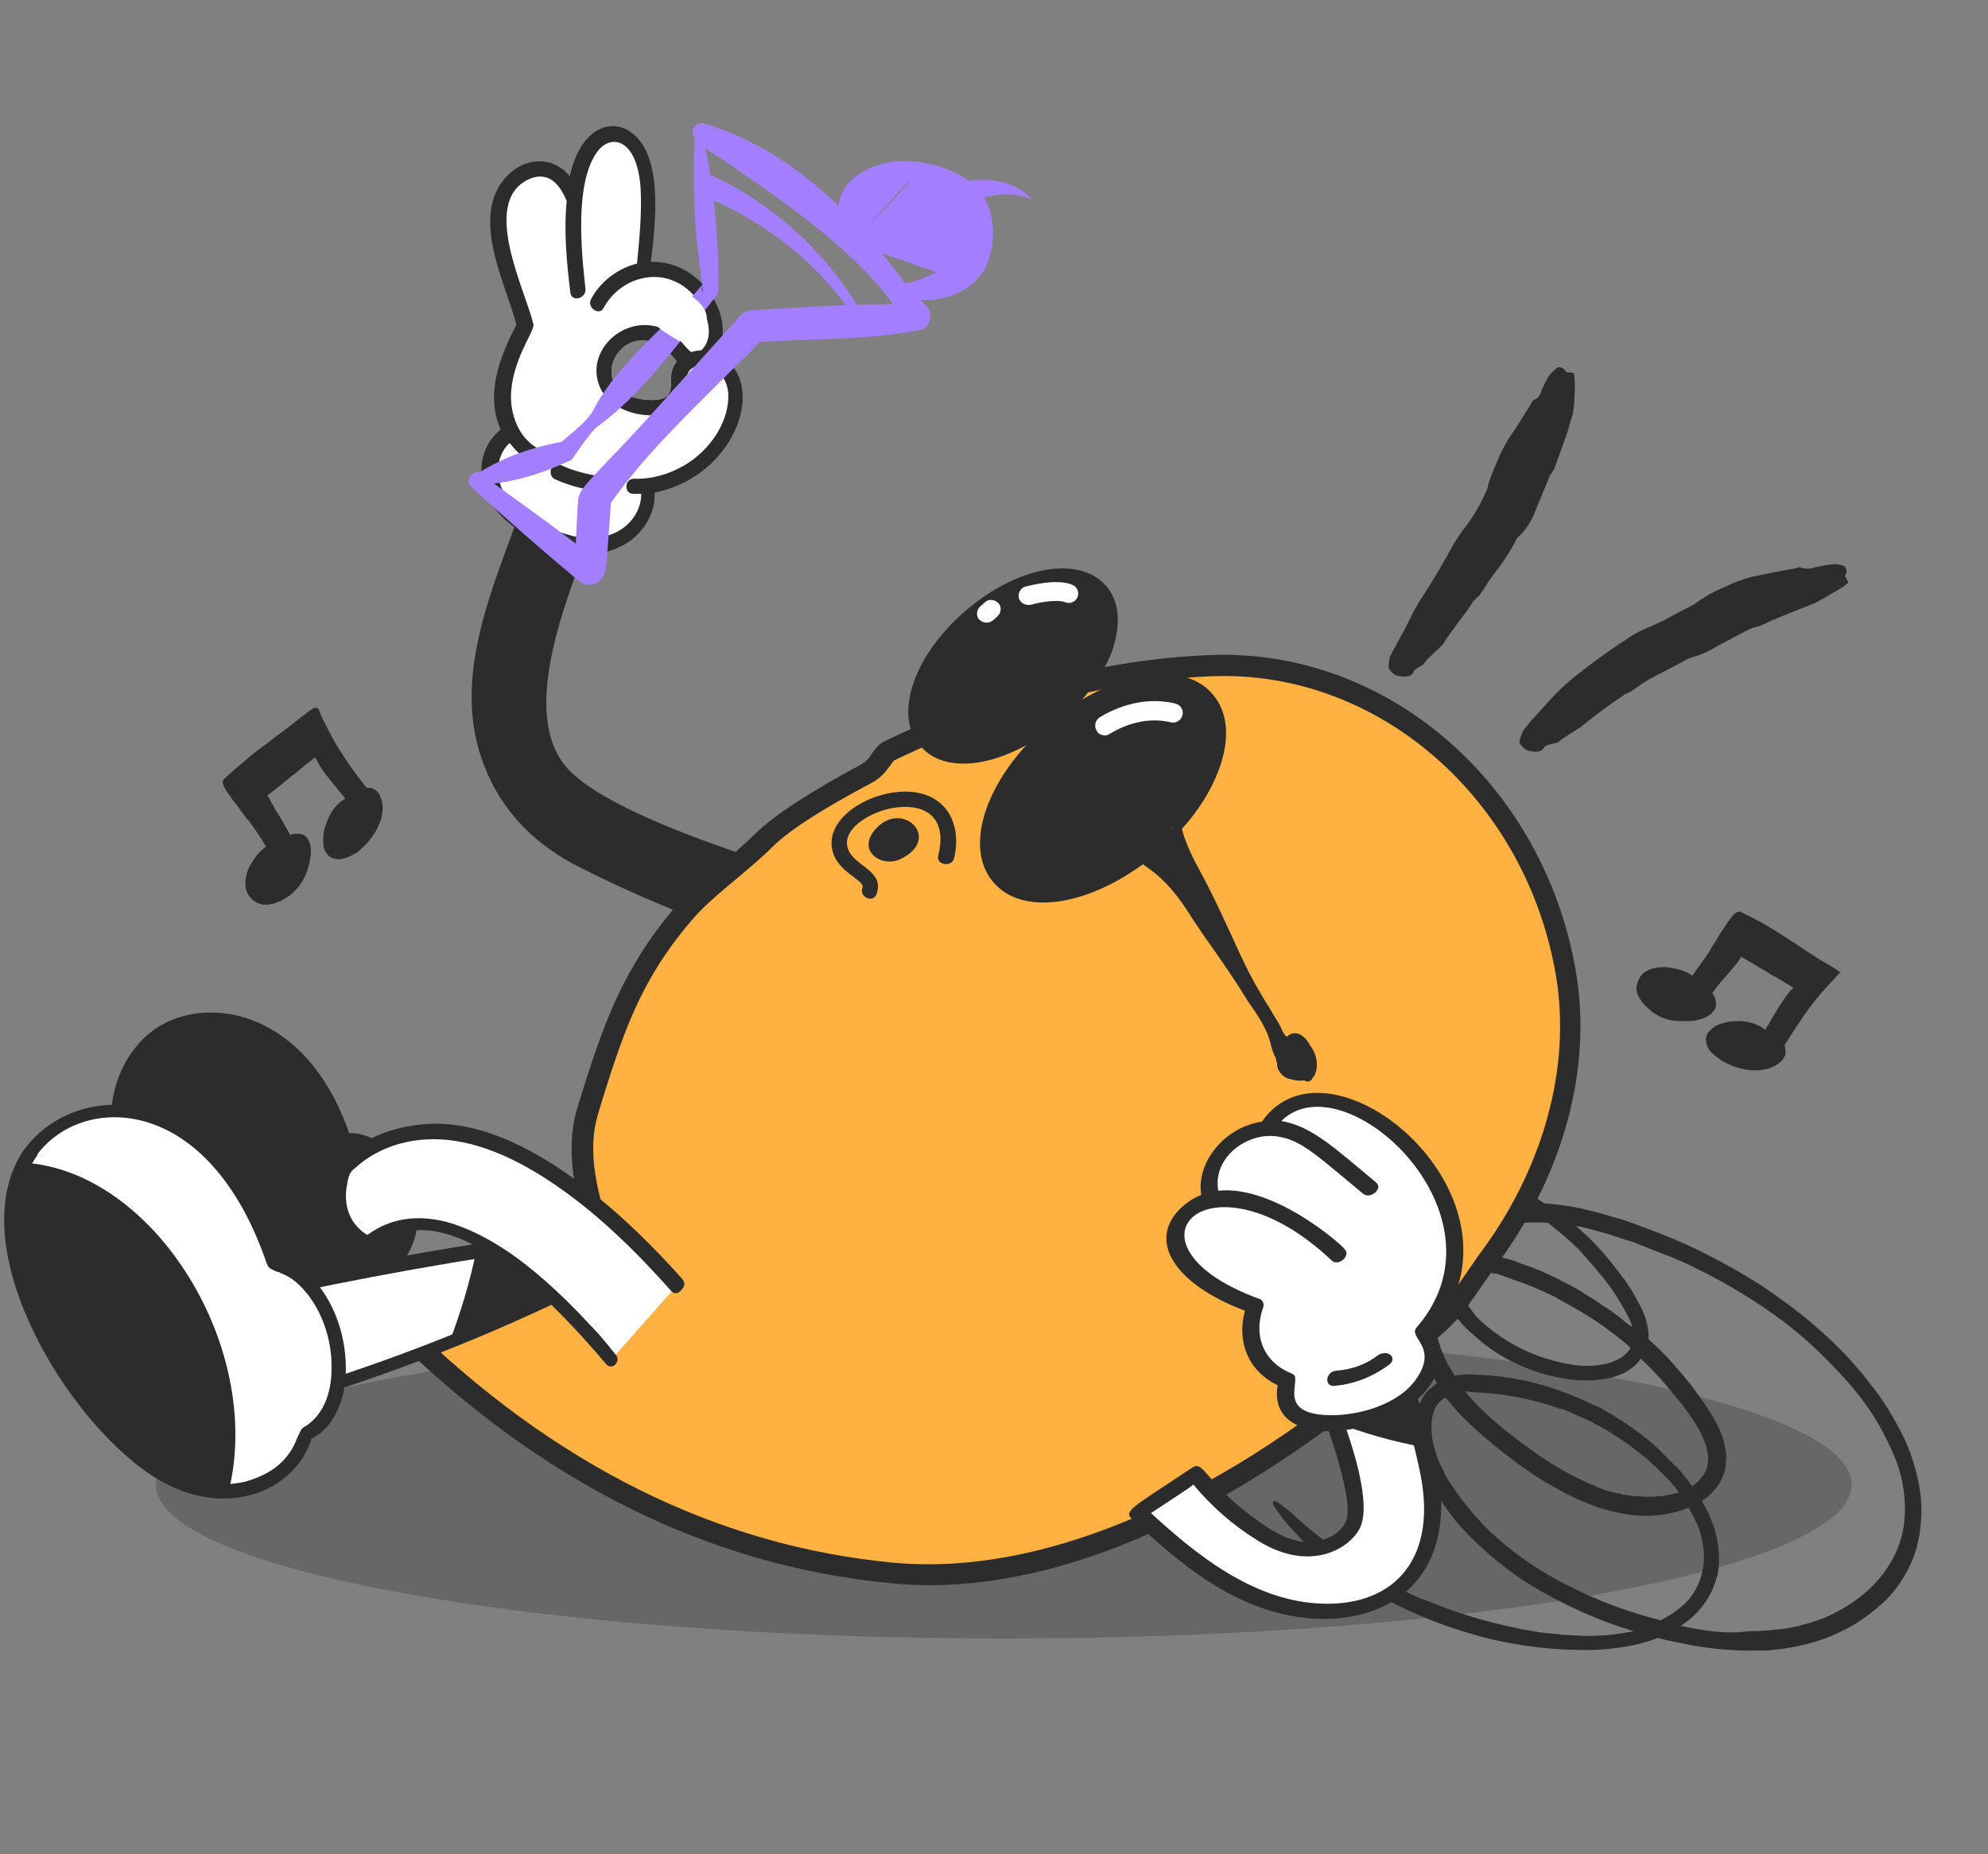 <svg xmlns="http://www.w3.org/2000/svg" xmlns:xlink="http://www.w3.org/1999/xlink" id="Layer_1" x="0px" y="0px" viewBox="0 0 328 306" style="enable-background:new 0 0 328 306;" xml:space="preserve"><rect x="0" y="0" width="328" height="306" fill="#808080" stroke="none"/><style type="text/css">	.st0{opacity:0.3;}	.st1{fill:#2C2C2C;}	.st2{fill:#FFFFFF;}	.st3{fill:#FFB142;}	.st4{fill:#A37EFF;}</style><g class="st0">	<g>		<path class="st1" d="M165.6,270.4c77.3,0,139.9-11.4,139.9-25.4c0-14-62.6-25.4-139.9-25.4c-77.3,0-139.9,11.4-139.9,25.4   C25.7,259,88.3,270.4,165.6,270.4z"></path>	</g></g><path class="st1" d="M136.5,145.4c-10-3-35.2-10.6-42.6-18.3c-7.8-8.1-1.7-25,2.4-35.8c0-0.1,0.1-0.2,0.1-0.2 c0.1-0.3,0.2-0.6,0.3-0.9c0.3-0.7-0.1-1.2-0.5-1.4c-0.3-0.1-0.6-0.2-0.9-0.1c0,0-0.1,0-0.1,0c-0.1,0-0.2-0.1-0.3-0.1 c-4.5-1.9-6.8-3.1-8.1-3.4c-0.9-0.2-1.3,0-1.5,0.8c-0.1,0.2-0.2,0.5-0.3,0.7c0,0.1-0.1,0.1-0.1,0.2c-4.6,12.6-10.2,26.2-5,39.5 c2.7,7,7.7,12.3,14.2,15.9c3.4,1.9,22.2,11.2,38.7,15.1c0.3,0.1,0.5,0.1,0.7,0l0.3-0.9l0.2-0.5l0.6-1.7l2.7-8.1 C137.1,145.8,136.8,145.5,136.5,145.4z"></path><g>	<path class="st2" d="M122.1,64.2c-0.4-2.5-2.1-4.8-4.4-5.7c0.4-0.6,0.8-1.2,0.9-1.9c1.3-5.3-2.6-10.9-7.6-12.6  c-1.3-0.4-2.6-0.6-4-0.5c0.5-4.3,0.9-8.6,0.6-12.9c-0.2-3-1-6.5-3.6-8.4c-1.9-1.4-4.4-1.3-6.2,0.2c-2.2,1.7-3.1,4.7-3.7,7.4  c-1-1.5-2.3-2.6-4.2-2.9c-2.3-0.3-4.6,0.7-6.1,2.3c-4.1,4.4-2.6,10.9-1,15.9c0.9,2.8,2,5.5,2.7,8.4c-2.1,4-4,8.3-3.6,12.9  c0.1,1.6,0.5,3.1,1.1,4.5c-4.5,3.3-3.8,9.8-0.3,13.7c0.6,0.7,1.3,1.3,2.1,1.9c0.6,0.5,1.3,0.9,1.9,1.3l0,0c0.1,0,0.1,0.1,0.2,0.1  c1.3,0.7,2.7,1.3,4.2,1.8c0.5,0.2,0.9,0.3,1.4,0.4c0.4,0.1,0.7,0.2,1.1,0.3l0,0c0.9,0.2,1.8,0.4,2.6,0.5c2,0.2,3.9,0,5.9-0.9  c3.5-1.6,6.2-5.2,5.8-9.1c0,0,0,0,0-0.1c3.6-0.7,7.1-2.4,9.7-5.1C120.5,72.9,122.8,68.5,122.1,64.2z M110.8,61.5  c-0.4,1.9,1,4.8-3.9,4.5c-12.1-0.8-3.5-16.3,4.5-6.7C112,60,111.2,59.5,110.8,61.5z"></path></g><g>	<path class="st1" d="M118.2,58.4c3.5-5.2-2-15.4-10.8-15.2c0.8-6.7,2-17.5-3.2-21.3c-3.3-2.5-8.4-0.9-10.2,7.2  c-2.8-3.5-7.5-3.1-10.4,0c-6.3,6.7,0.1,18.2,1.6,24.5c-2.9,5.6-5.1,11.5-2.6,17.3c-4.1,3.2-5,10.6,2,15.9c0.6,0.4,1.2,0.9,1.9,1.3  c0.1,0,0.1,0.1,0.2,0.1c1.6,0.9,3.4,1.7,5.5,2.3c0.4,0.1,0.8,0.2,1.2,0.3c0.1,0,0.2,0,0.2,0.1c0.8,0.2,1.6,0.3,2.3,0.4  c8,0.7,12.4-5.3,12.1-10C121.8,78.5,127,62.4,118.2,58.4z M104.6,79c-1.6,0-1.7,2.5-0.1,2.5c0.4,0,0.8,0,1.3,0c0,4-3.8,7.9-9.7,7.2  c-0.3,0-0.6-0.1-0.9-0.1c-0.2,0-0.3-0.1-0.5-0.1c-0.1,0-0.3-0.1-0.4-0.1c-3.3-0.9-5.8-2-7.6-3.3c-6-4.2-5.1-9.8-2.6-12  c1.2,1.6,2.7,2.9,4.7,3.7c1.5,0.6,2.3-1.8,0.8-2.4c-3.6-1.4-5.3-5.3-5.3-9c0.1-6,4-10.8,3.7-11.9c-1.3-5.6-8.8-20.1-0.8-23.9  c2.4-1.1,4.7-0.4,6.3,3.6c-0.5,5,0,10.1,0.6,15.1c0.2,1.6,2.6,1,2.5-0.6c-0.7-6.3-1.8-17.4,1.9-22.6c2.3-3.2,6.7-2.2,7.2,6.1  c0.2,4.1-0.2,8.2-0.6,12.3c-3.2,0.8-6.1,3-7.6,5.9c-0.7,1.4,1.4,2.8,2.1,1.4c1.3-2.4,3.6-4.2,6.1-4.8c3.7-1,7.4,0.6,9.5,3.7  c1.4,2,2.7,5.6,0.8,7.8c-0.5,0.6-0.4,0.1-1.9,0.6c-0.9-0.4-2-2.7-4.6-3.8c-6.2-2.7-13,3.4-10.6,9.4c2.1,5.3,11,6.2,13.5,2.9  c1.5-2,0.3-4.4,1.5-5.6c1.4-1.4,4.2-0.3,5.2,1c1,1.3,1.2,3,1,4.5c-0.5,4.3-3.6,8.2-7.2,10.3C110.3,78.3,107.5,79.1,104.6,79z   M110.8,61.5c-0.4,1.9,1,4.8-3.9,4.5c-12.1-0.8-3.5-16.3,4.5-6.7C112,60,111.2,59.5,110.8,61.5z"></path></g><g>	<path class="st1" d="M99.2,78.6c-2.4-0.3-4.6-0.9-6.8-1.9c-1.5-0.7-2.2,1.8-0.8,2.4c2.4,1.1,4.9,1.7,7.5,2  C100.7,81.4,100.8,78.8,99.2,78.6L99.2,78.6z"></path></g><path class="st1" d="M316.7,245.5c-0.3-1.8-0.8-3.6-1.4-5.4c-0.6-1.7-1.4-3.4-2.3-5c-0.9-1.6-1.8-3.2-2.9-4.7l-0.3-0.4 c-0.4-0.6-0.9-1.2-1.3-1.7l-1-1.3c-0.2-0.3-0.5-0.6-0.7-0.8c-2.3-2.8-4.9-5.3-7.7-7.7c-2.7-2.3-5.7-4.5-8.7-6.5 c-3-1.9-6.2-3.7-9.4-5.3c-3.2-1.6-6.6-3-9.9-4.2c-0.5-0.2-1.1-0.4-1.6-0.6c-0.3-0.1-0.6-0.2-0.9-0.3c-0.7-0.3-1.5-0.5-2.6-0.8 c-1.8-0.6-3.6-1-5.3-1.4c-1.8-0.4-3.6-0.6-5.5-0.8c-0.1,0-0.2,0-0.4,0c-0.1-0.1-0.2-0.1-0.3-0.2c-0.4-0.3-0.9-0.6-1.3-0.9 c-0.2-0.2-0.5-0.3-0.7-0.5c-0.2-0.1-0.5-0.3-0.7-0.4c-0.5-0.3-0.9-0.6-1.4-0.8c-1.4-0.9-2.9-1.6-4.3-2.3c-2.6-1.3-5.5-2.6-8.7-3.9 l-0.6-0.2c-0.5-0.2-1.1-0.4-1.6-0.6l-0.4-0.1c-0.6-0.2-1.2-0.5-1.8-0.7c-1.4-0.5-2.8-0.9-4.4-1.4c-3.6-1.1-6.4-1.8-6.8-1.7l-0.2,0.1 l0,0.2c0,0.3,0,0.4,5,2.2c7.1,2.6,15.3,6,23.2,10.7c0.3,0.2,0.7,0.4,1,0.6c-0.4,0-0.8,0.1-1.2,0.1c-1.9,0.3-3.7,0.8-5.5,1.5 c-1.8,0.7-3.4,1.7-4.9,2.9c-3.1,2.5-5.1,6-5.7,9.9c-0.3,1.9-0.3,3.8,0,5.7c0.3,1.9,0.8,3.7,1.5,5.5c0.1,0.3,0.2,0.6,0.4,0.8 c0.1,0.2,0.1,0.3,0.2,0.5l0.2,0.4c0.1,0.3,0.3,0.6,0.5,0.9c0.3,0.5,0.6,1,0.8,1.4c-0.5,0.3-1,0.8-1.5,1.2c-0.9,1-1.5,2.2-1.8,3.5 c-0.3,1.2-0.4,2.4-0.3,3.7c0.1,1.2,0.3,2.4,0.6,3.5c0.3,1.1,0.7,2.2,1.2,3.3c0.1,0.3,0.3,0.5,0.4,0.8l0.4,0.7 c0.2,0.4,0.5,0.8,0.7,1.2l0.2,0.3c0.5,0.9,1.2,1.8,1.9,2.8c1.3,1.8,2.8,3.5,4.5,5.1c3.2,3.1,6.8,5.9,10.7,8.1 c3.9,2.2,7.9,4.1,12.1,5.6c1.1,0.4,2.2,0.7,3.3,1.1c-0.6,0.1-1.1,0.2-1.7,0.3c-1.3,0.2-2.5,0.4-3.8,0.4c-1.3,0.1-2.6,0.1-3.9,0 l-2-0.1c-0.3,0-0.6,0-0.9-0.1l-3-0.3l-2.9-0.5c-0.3,0-0.6-0.1-0.9-0.2l-1.9-0.4c-4.5-1-8.9-2.4-13.2-4.2c-0.2-0.1-0.4-0.2-0.6-0.2 c-0.3-0.1-0.7-0.3-1-0.4l-2.1-1c-0.3-0.2-0.7-0.3-1-0.5c-0.2-0.1-0.4-0.2-0.6-0.3c-0.3-0.2-0.6-0.3-0.9-0.5l-1.5-0.8l-2.9-1.8 c-0.3-0.2-0.6-0.4-0.9-0.6l-0.5-0.3c-4.8-3.2-8-6-10.1-7.9c-0.4-0.4-0.8-0.7-1.2-1c-1.5-1.2-1.7-1.2-1.9-1c-0.2,0.2-0.2,0.5,1.2,2.3 l0.2,0.3c0.2,0.3,0.5,0.6,0.8,1c0.4,0.4,0.8,0.9,1.3,1.4l0.8,0.9c0.1,0.1,0.2,0.2,0.3,0.3l0.4,0.4c0.6,0.5,1.2,1.1,1.8,1.6 c3.2,2.7,6.7,5.2,10.4,7.2c4.7,2.6,9.6,4.7,14.7,6.2c5.1,1.6,10.5,2.5,15.8,2.8l3.3,0.1c1,0,2.1,0,3.4-0.1c2.2-0.2,4.5-0.5,6.6-1.1 c0.8-0.2,1.6-0.5,2.4-0.8c1.8,0.5,3.7,0.8,5.5,1.2c3.5,0.6,6.7,0.9,9.8,0.9c1.2,0,2.4,0,3.5-0.1c2.2-0.2,4.5-0.6,6.6-1.2 c2.2-0.6,4.3-1.5,6.3-2.6c2-1.1,3.8-2.5,5.5-4c1.7-1.6,3-3.4,4.1-5.5c0.5-1,1-2.1,1.3-3.2c0.1-0.3,0.2-0.6,0.2-0.8l0.2-0.8 c0.1-0.3,0.1-0.6,0.2-0.9l0.1-0.9C317.1,250.1,317.1,247.8,316.7,245.5z M238.5,230.6c0.8,1,1.7,2.1,2.6,3c2.8,2.9,5.9,5.3,8.2,7.1 c1.4,1.1,2.9,2.1,4.4,3.1c1.6,1,3.2,1.9,4.7,2.7c1.6,0.8,3.4,1.6,5.1,2.2c1.8,0.6,3.6,1,5.5,1.3c1.9,0.2,3.8,0.2,5.7-0.1l1.4-0.3 c0.5-0.1,1-0.2,1.4-0.4c0.4-0.1,0.7-0.2,1.1-0.4c0.5,0.9,1,1.8,1.4,2.7c0.5,1.1,0.8,2.3,1,3.6c0.2,1.2,0.2,2.4,0,3.6 c-0.4,2.4-1.5,4.6-3.3,6.2c-0.9,0.8-1.9,1.5-3,2.1c-0.2,0.1-0.5,0.3-0.7,0.4c-5.1-1.3-10.1-3.1-14.8-5.5c-5.5-2.7-10.3-6.1-14.1-9.9 c-0.2-0.2-0.4-0.4-0.6-0.6l-0.3-0.4c-0.1-0.1-0.3-0.3-0.4-0.4l-0.4-0.4c-0.3-0.3-0.6-0.7-0.9-1.1c-0.7-0.9-1.5-1.8-2.3-3l-0.2-0.3 c-0.3-0.4-0.6-0.9-0.9-1.3c-0.3-0.5-0.6-0.9-0.8-1.4l-0.1-0.3c-0.6-1.1-1.1-2.2-1.4-3.4c-0.4-1.2-0.6-2.3-0.6-3.6 c-0.1-1.1,0.1-2.2,0.5-3.3C237,231.9,237.6,231.1,238.5,230.6z M268.9,222.7c0,0.1-0.1,0.1-0.1,0.1c-0.4,0.5-0.8,0.9-1.4,1.3 c-0.6,0.3-1.2,0.6-1.8,0.8c-0.7,0.2-1.4,0.3-2,0.4c-0.7,0.1-1.4,0.1-2.1,0.1c-0.7,0-1.5-0.1-2.1-0.2c-5.8-0.9-11.2-3.5-15.5-7.6 c-0.2-0.2-0.5-0.5-0.7-0.8c-0.1-0.1-0.1-0.2-0.2-0.3l-0.1-0.1c-0.1-0.1-0.1-0.2-0.2-0.3l-0.1-0.1c-0.4-0.5-0.7-1.1-0.9-1.7 c-0.2-0.5-0.3-1.1-0.3-1.7c0-0.5,0.2-1,0.5-1.4c0.3-0.4,0.7-0.7,1.2-0.9c0.5-0.2,1.1-0.3,1.6-0.3c0.1,0,0.1,0,0.2,0 c0.7,0,1.3,0.1,2,0.2c0.3,0.1,0.7,0.2,1,0.3l0.5,0.2c0.1,0,0.2,0.1,0.3,0.1l0.2,0.1c0.3,0.1,0.6,0.2,0.8,0.3 c0.4,0.1,0.8,0.3,1.2,0.4l2.1,0.8l2,0.9c0.4,0.2,0.9,0.4,1.3,0.6c0.2,0.1,0.5,0.2,0.7,0.4c2.6,1.4,5.2,2.9,7.6,4.6 c1.5,1.1,3,2.2,4.4,3.5C269,222.6,268.9,222.7,268.9,222.7z M245.6,229.9l1.9,0.2c0.4,0,0.8,0.1,1.2,0.2c0.2,0,0.5,0.1,0.7,0.1 c2.5,0.4,5.1,1.1,7.5,1.9c0.2,0.1,0.5,0.2,0.7,0.2c0.4,0.1,0.8,0.3,1.1,0.4l1.8,0.8l1.8,0.8c0.2,0.1,0.5,0.2,0.7,0.4l1,0.5 c2.3,1.3,4.4,2.7,6.4,4.3l0.5,0.4c0.3,0.3,0.7,0.5,1,0.8l1.4,1.3c0.3,0.3,0.6,0.6,0.9,0.9l0.5,0.5c0.2,0.2,0.4,0.4,0.7,0.7l0.1,0.1 c0.2,0.2,0.4,0.4,0.5,0.6c0.3,0.4,0.7,0.8,1,1.3c-0.4,0.1-0.8,0.2-1.2,0.3l-1.6,0.3c-0.1,0-0.2,0-0.3,0c-0.1,0-0.1,0-0.2,0l-1,0.1 c-0.2,0-0.4,0-0.7,0c-0.1,0-0.2,0-0.3,0c0,0,0,0-0.1,0c-0.7,0-1.4-0.1-2.1-0.1c-0.2,0-0.4-0.1-0.7-0.1c-0.1,0-0.3,0-0.4-0.1l-0.3,0 c-0.3,0-0.5-0.1-0.8-0.2l-1.1-0.2c-0.2-0.1-0.4-0.1-0.7-0.2c-0.1,0-0.2-0.1-0.4-0.1c-0.5-0.2-1.1-0.4-1.6-0.6l-0.4-0.2 c-2.7-1.1-5.3-2.5-7.8-4.1c-0.6-0.4-1.2-0.8-1.8-1.2l-0.5-0.4c-0.4-0.3-0.9-0.6-1.3-0.9c-1.1-0.8-2.3-1.8-3.5-2.7 c-2.7-2.2-4.8-4.2-6.5-6.3C243.1,229.8,244.4,229.8,245.6,229.9z M265,211.5c0.7,0.9,1.4,1.9,2,2.9c0.2,0.3,0.4,0.6,0.6,1 c0.1,0.2,0.2,0.4,0.3,0.5c0.3,0.5,0.5,1,0.8,1.5c0.3,0.6,0.5,1.1,0.6,1.6l-0.7-0.5c-0.3-0.3-0.7-0.5-1-0.8l-0.5-0.4 c-0.8-0.6-1.7-1.3-2.6-1.8c-0.8-0.6-1.6-1.1-2.4-1.6c-0.3-0.2-0.6-0.3-0.8-0.5c-0.3-0.2-0.5-0.3-0.8-0.5c-0.8-0.5-1.7-0.9-2.6-1.4 c-0.9-0.5-1.8-0.9-2.7-1.3l-0.8-0.4l-1.8-0.7c-0.6-0.2-1.1-0.4-1.7-0.6l-1-0.4l-1-0.3c-0.7-0.2-1.4-0.3-2-0.5 c-0.7-0.1-1.5-0.2-2.2-0.2c-0.8,0-1.6,0.1-2.3,0.4c-0.8,0.3-1.6,0.7-2.3,1.3c-0.7,0.6-1.1,1.4-1.4,2.3c-0.3,0.8-0.3,1.7-0.1,2.6 c0.1,0.8,0.4,1.5,0.8,2.2c0.7,1.3,1.6,2.4,2.6,3.4c1,0.9,2,1.8,3,2.6c4.2,3.2,9.3,5.2,14.5,5.8l0,0l0,0c0,0,0,0,0.1,0l1,0.1 c0.1,0,0.2,0,0.4,0c0.2,0,0.5,0,0.7,0l0.5,0l0.5,0c0.3,0,0.5,0,0.8-0.1l0.3,0c0.7-0.1,1.5-0.2,2.2-0.4c0.7-0.2,1.5-0.5,2.1-0.8 c0.7-0.4,1.4-0.9,1.9-1.4c0.3-0.3,0.5-0.6,0.7-0.9c2.4,2.2,4.5,4.7,6.5,7.2l0.2,0.2c1.7,2.3,3.4,4.6,4.1,7.1 c0.4,1.3,0.4,2.6,0.1,3.6c-0.4,1.1-1.2,2.1-2.2,2.8c-0.1,0.1-0.2,0.1-0.2,0.2c-0.4-0.6-0.8-1.1-1.2-1.6c-0.3-0.3-0.5-0.7-0.8-1 l-0.3-0.3c-0.2-0.3-0.5-0.5-0.8-0.8l-0.6-0.6c-0.1-0.1-0.3-0.3-0.4-0.4l-0.6-0.6c-0.1-0.1-0.3-0.3-0.4-0.4c-0.3-0.3-0.5-0.5-0.8-0.8 c-1.7-1.5-3.5-2.9-5.4-4.1l-1.7-1.1c-0.1-0.1-0.3-0.2-0.5-0.3l-0.7-0.4c-0.2-0.1-0.3-0.2-0.5-0.3c-0.3-0.2-0.6-0.4-1-0.5l-1.5-0.7 c-4.1-1.9-8.4-3.3-12.8-4l-0.8-0.1c-0.2,0-0.4-0.1-0.5-0.1l-2-0.2l-1.7-0.1c-0.5,0-1.1-0.1-1.6-0.1c0,0-0.1,0-0.1,0 c-0.8,0-1.7,0.1-2.5,0.2c-0.4-0.6-0.8-1.3-1.2-2c-0.7-1.4-1.3-2.9-1.7-4.4c-0.4-1.5-0.6-3.1-0.7-4.6c0-1.5,0.2-3,0.7-4.5 c0.5-1.4,1.2-2.8,2.1-3.9c1-1.2,2.1-2.2,3.4-3c1.3-0.8,2.7-1.5,4.2-1.9c0.7-0.2,1.5-0.4,2.3-0.6c0.8-0.1,1.6-0.2,2.3-0.3 c1.3-0.1,2.6-0.1,4,0c1.8,1.4,3.5,2.8,5.1,4.4C262,207.9,263.6,209.7,265,211.5z M277.3,268.3c1-0.6,1.9-1.4,2.7-2.2 c0.8-0.9,1.5-1.8,2.1-2.9c0.1-0.3,0.3-0.5,0.4-0.8l0.4-1c0-0.1,0.1-0.2,0.1-0.3l0.2-0.7c0.1-0.2,0.1-0.4,0.2-0.6 c0.1-0.6,0.2-1.2,0.2-1.8c0-0.1,0-0.2,0-0.3c0-0.2,0-0.4,0-0.6l0-0.9c-0.1-1.2-0.3-2.3-0.6-3.5c-0.1-0.4-0.2-0.8-0.4-1.2 c-0.1-0.2-0.1-0.3-0.2-0.5c-0.1-0.2-0.1-0.4-0.2-0.5l-0.1-0.3c-0.1-0.3-0.2-0.5-0.4-0.8l-0.4-0.8c-0.1-0.2-0.2-0.4-0.3-0.5l-0.1-0.2 c0-0.1-0.1-0.1-0.1-0.2c1.1-0.7,2.1-1.7,2.9-2.9c0.4-0.7,0.7-1.5,0.9-2.3c0.2-0.8,0.2-1.6,0.2-2.4c-0.1-0.8-0.2-1.5-0.4-2.3 c-0.2-0.7-0.5-1.4-0.8-2.1c-0.6-1.3-1.3-2.5-2.1-3.6c-1.5-2.3-3.2-4.5-5-6.5c-0.7-0.9-1.5-1.7-2.3-2.5l-0.5-0.5l-1.7-1.6 c0-0.2,0-0.4,0-0.7c0-0.8-0.2-1.6-0.4-2.4c-0.4-1.4-1.1-2.7-1.8-3.9l-0.5-0.9l-0.6-0.9c-0.3-0.5-0.6-1-1-1.4l-0.2-0.3 c-1.6-2.2-3.4-4.3-5.3-6.2c-0.7-0.6-1.4-1.3-2.2-2c0.3,0.1,0.7,0.1,1,0.2c1.5,0.3,3,0.8,4.8,1.3c0.8,0.3,1.6,0.5,2.4,0.8l0.4,0.1 c0.6,0.2,1.3,0.4,1.9,0.7c0.3,0.1,0.5,0.2,0.8,0.3c0.5,0.2,1,0.4,1.5,0.6l2.3,0.9l0.3,0.1c1.4,0.6,2.9,1.2,4.2,1.9 c4,1.9,7.9,4.2,11.6,6.7c3.7,2.5,7.2,5.4,10.3,8.6l1.2,1.2l1.1,1.2c0.1,0.2,0.3,0.3,0.4,0.4c0.2,0.3,0.5,0.5,0.7,0.8l1.1,1.3 c1.4,1.7,2.7,3.5,3.8,5.4c1.1,1.9,2.1,3.9,2.9,5.9c0.8,2,1.3,4.1,1.5,6.3c0.2,2.1,0.1,4.3-0.4,6.3c-0.5,2.1-1.4,4-2.6,5.7 c-2.3,3.4-5.9,6.1-10,7.9c-2,0.8-4.1,1.4-6.2,1.8c-2.2,0.3-4.4,0.5-6.6,0.5C285.1,269.7,281.4,269.2,277.3,268.3 C277.2,268.3,277.3,268.3,277.3,268.3z"></path><path class="st3" d="M240.9,214.6L240.9,214.6c-1.2,1.7-2.8,3.3-4.5,4.7c-0.8,0.7-1.6,1.4-2.4,2l-0.1,0.1c-0.8,0.6-1.6,1.3-2.2,1.9 l0,0c-10.8,9.7-24.3,19.5-39,26.5c-14.7,7-30.3,11.2-45.2,9.8c-31.6-2.9-58.5-17.6-81.7-40.6l0,0c-1.5-1.4-1.5-2.3-1.4-2.6 c0.1-0.3,0.5-1,2.5-1.4c10.2-2.1,20.3-4.5,30.4-7.2l0,0l0,0c0.4-0.1,0.7-0.3,1-0.5l0,0l0,0c0.3-0.2,0.5-0.5,0.7-0.9 c0.2-0.3,0.3-0.7,0.3-1.1c0-0.4,0-0.8-0.1-1.1l0,0l0,0c-2.4-6.9-4.2-14.3-2.1-21l0,0c4.1-13.2,7.1-22.3,15.8-32.4v0 c1.7-2,3.8-3.9,6.2-5.9c0.4-0.3,0.7-0.6,1.1-0.9c2-1.7,4.1-3.4,6-5.3l0,0c2.9-2.8,8.5-6.5,16.9-11c1.2-0.7,2-1.7,2.5-2.4l0-0.1 c0.6-0.8,0.9-1.1,1.2-1.3c18.1-8.7,35.8-13.4,53.1-14.1l0,0c29.8-1.3,53.7,22.1,58.6,50.7v0c2.9,16.9-2.9,34.2-13.4,47.9l0,0 C245,208.8,243.5,210.8,240.9,214.6z"></path><path class="st1" d="M153.3,261.6c-2,0-4-0.1-6-0.3c-30.2-2.8-58-16.6-82.8-41.1c-2-2-2.1-3.4-1.9-4.3c0.2-0.9,1.1-2.1,3.8-2.6 c10.1-2.1,20.3-4.5,30.3-7.2l0,0c0.1,0,0.3-0.1,0.4-0.2c0.1-0.1,0.2-0.2,0.3-0.3c0.1-0.1,0.1-0.3,0.1-0.4c0-0.1,0-0.3-0.1-0.4 c-2.3-6.8-4.4-14.7-2.1-22.1l0,0c4.2-13.8,7.5-22.9,16.1-33c1.8-2.2,4.2-4.2,6.4-6.1l1.1-0.9c2-1.7,4-3.4,5.8-5.2l0,0 c3.1-3,8.9-6.8,17.3-11.3c0.9-0.5,1.5-1.2,1.9-1.9c0.7-0.9,1.1-1.5,1.9-1.9c18.2-8.8,36.3-13.6,53.8-14.3 c29.2-1.2,55.1,21.2,60.4,52.2c2.8,16.2-2.2,34.2-13.7,49.3c-0.2,0.3-2.9,4.2-4.2,6l0,0c-1.1,1.6-2.6,3.2-4.8,5.1 c-0.8,0.7-1.6,1.4-2.4,2l-0.1,0.1c-0.8,0.7-1.6,1.3-2.2,1.8l-0.2,0.2c-8.6,7.7-22.2,18.5-39.2,26.6 C179.2,258.2,165.7,261.6,153.3,261.6z M66.3,217c0.1,0.2,0.3,0.5,0.7,0.8c24.2,23.9,51.3,37.4,80.6,40.1c13.4,1.2,28.4-2,44.3-9.6 c16.7-8,30.2-18.7,38.6-26.2l0.2-0.2c0.6-0.5,1.3-1.1,2.1-1.8l0.1-0.1c0.8-0.6,1.6-1.3,2.4-2c2-1.7,3.3-3.1,4.2-4.4l0,0 c3.4-4.9,4.1-5.9,4.2-6.1c10.9-14.3,15.6-31.3,13-46.6c-5-29.2-29.4-50.4-56.8-49.3c-17.1,0.7-34.7,5.4-52.4,13.9 c-0.1,0.1-0.3,0.4-0.6,0.8c-0.6,0.8-1.5,2.1-3.1,2.9c-8.1,4.3-13.6,7.8-16.4,10.6l-0.1,0.1c-1.9,1.9-4,3.6-6,5.3l-1.2,1 c-2.6,2.2-4.5,3.9-6,5.7c-8.4,9.8-11.3,18.4-15.4,31.8l0,0.1c-2,6.3,0,13.6,2.1,19.8c0.2,0.7,0.3,1.3,0.2,1.9 c-0.1,0.6-0.2,1.2-0.5,1.7c-0.3,0.5-0.7,1-1.2,1.4c-0.5,0.4-1,0.7-1.6,0.8l-0.1,0c-10,2.7-20.3,5.1-30.5,7.2 C66.8,216.9,66.5,216.9,66.3,217z M147.6,125.6L147.6,125.6C147.6,125.6,147.6,125.6,147.6,125.6z"></path><g>	<path class="st1" d="M193.5,136.4c-0.1,0.2-0.3,0.3-0.4,0.4C193.2,136.6,193.4,136.5,193.5,136.4z"></path></g><g>	<path class="st1" d="M217.2,174.8c-0.2-0.8-0.5-1.6-1-2.2c-0.3-0.6-0.7-1.2-1.4-1.7c-0.8-0.6-1.8-0.5-2.5,0.2c0,0-0.1-0.1-0.1-0.1  c-0.3-0.2-0.7-1-0.9-1.5c-0.2-0.3-0.3-0.7-0.5-0.9c-0.4-0.7-0.8-1.3-1.2-2c-1.7-2.7-3.2-5.3-4.6-8.3l-0.8-1.7  c-2-4.4-4.1-9-6.5-13.4c-1.4-2.5-2.3-4.8-2.7-6.4c2.8-3.1,4.9-6.5,6.1-9.8c1.9-5.1,1.5-9.5-1-12.4c-2.5-3-6.9-4-12.2-2.9  c-5,1-10.3,3.8-15,7.8c-10.1,8.7-14.1,20.2-9,26.1c0.5,0.6,1.2,1.2,1.8,1.6c5.3,3.5,14.4,1.6,22.9-4.6c0,0.1,0.1,0.1,0.2,0.2  c2.6,1.7,4.8,4,6.9,7.2c1.4,2.2,2.9,4.4,4.4,6.5c1.8,2.6,3.7,5.3,5.4,8.1c0.3,0.5,0.6,1,1,1.5c1.3,1.9,2.6,3.9,3.1,6  c0.2,0.8,0.4,1.7,0.9,2.5c0,0.3,0.1,0.6,0.2,0.8c0,0.5,0.1,1,0.3,1.3c0.5,0.8,1.2,1.3,2,1.4c0,0,0,0,0,0c0.6,0.2,1.4,0.3,2.2,0.2  c0,0,0,0,0,0c0.2,0.1,0.4,0.2,0.5,0.2c0.3,0,0.7-0.2,0.8-0.5C217.2,177.2,217.4,176.1,217.2,174.8z M193.1,136.8  c0.1-0.2,0.2-0.3,0.4-0.4C193.4,136.5,193.3,136.7,193.1,136.8z"></path></g><g>	<path class="st1" d="M183.5,107.4c-1.5,4-4.5,8.1-8.5,11.6c-7.7,6.6-16.7,8.8-21.6,5.5c-0.6-0.4-1.1-0.9-1.6-1.4  c-4.4-5.1-1.1-14.9,7.5-22.3c8.6-7.4,18.8-9.2,23.2-4.1C184.7,99.2,185,103,183.5,107.4z"></path></g><g>	<path class="st1" d="M193.5,136.4c-0.1,0.2-0.3,0.3-0.4,0.4C193.2,136.6,193.4,136.5,193.5,136.4z"></path></g><g>	<path class="st1" d="M193.1,136.8c0.1-0.1,0.3-0.3,0.4-0.4C193.4,136.5,193.2,136.6,193.1,136.8z"></path></g><g>	<path class="st2" d="M181.4,121.1c0.5,0.3,1.2,0.4,1.7,0c1.5-0.9,5.4-3,10.1-1.9c0.8,0.2,1.7-0.3,1.9-1.2c0.2-0.8-0.3-1.7-1.2-1.9  c-5.8-1.4-10.7,1.2-12.5,2.3c-0.7,0.5-0.9,1.4-0.5,2.1C181.1,120.9,181.2,121,181.4,121.1L181.4,121.1z"></path></g><g>	<path class="st2" d="M168.8,99.6c0.4,0.2,0.8,0.3,1.3,0.2c1.7-0.5,4.6-0.9,5.7-0.4c0.8,0.3,1.7-0.1,2-0.9c0.3-0.8-0.1-1.7-0.9-2  c-2.6-1.1-7.2,0.2-7.7,0.3c-0.8,0.2-1.3,1.1-1.1,1.9C168.2,99.1,168.5,99.4,168.8,99.6L168.8,99.6z"></path></g><g>	<path class="st2" d="M161.9,102.5c0.6,0.4,1.4,0.3,1.9-0.1l0.8-0.7c0.6-0.6,0.7-1.6,0.1-2.2c-0.6-0.6-1.6-0.7-2.2-0.1l-0.8,0.7  c-0.6,0.6-0.7,1.6-0.1,2.2C161.7,102.3,161.8,102.4,161.9,102.5z"></path></g><g>	<path class="st1" d="M233.3,110.7c-0.3,1-1.3,1.1-2.8,0.8c-0.6-0.2-1.1-0.7-1.4-1.3c0-0.6,0.1-1.2,0.2-1.8c0.1-0.3,2.6-4.7,3.3-6.2  c0.7-1.5,1.5-2.9,2.4-4.2c1.8-2.8,3.4-5.6,5-8.5c0.4-0.6,0.8-1.2,1.2-1.8c1.6-2,2.9-4.1,3.9-6.4c0.2-0.4,0.4-0.8,0.4-1.2  c0.4-1.3,0.9-2.6,1.5-3.9c0.5-1.3,1.2-2.6,1.9-3.8c1.3-1.8,2.4-3.7,3.6-5.6c0.2-0.3,0.2-0.6,0.6-0.8c0.7-0.3,1.1-0.9,1.3-1.7  c0.4-0.9,0.8-1.7,1.3-2.5c0.4-0.4,0.8-0.8,1.2-1.1c0.4-0.3,1.3,0.2,1.3,0.4c0.2,0.5,0.7,0.3,1.1,0.4c0.1,0,0.3,0.1,0.4,0.1  c0.1,1,0.2,2.1,0.1,3.1c0,1.2-0.1,2.4-0.3,3.6l-0.4,1.3c-0.2,0.8-0.5,1.8-0.9,2.9l-1.7,4.7c-0.2,0.5-0.5,0.9-0.8,1.3  c-0.1,0.2-2.6,6.4-2.7,6.6c-0.6,1.3-1.4,2.5-2.4,3.4c-0.2,0.2-0.4,0.4-0.5,0.7c-1.1,2.1-2.4,4-3.9,5.9c-0.7,1-1.3,2-2,3  c-0.1,0.2-0.3,0.3-0.5,0.5c-0.2,0.2-0.4,0.4-0.6,0.6c-1.5,2.4-3.4,4.5-4.9,6.9c-0.3,0.6-2.8,2.6-3.2,3.3  C235,109.8,233.4,110.3,233.3,110.7z"></path></g><g>	<path class="st1" d="M254.8,123.3c-0.5,0.9-1.5,0.9-2.9,0.5c-0.4-0.2-1.3-1.1-1.2-1.4c0.1-0.6,0.3-1.2,0.6-1.8  c0.7-0.9,1.3-1.7,2.1-2.5c1.1-1.2,2.3-2.6,3-3.3c1.2-1.3,2.6-2.5,4-3.6c2.9-2.3,5.9-4.4,9-6.4c0.7-0.4,1.4-0.8,2.2-1.1  c1.3-0.6,2.6-1.1,3.8-1.8c1.2-0.7,2.5-1.3,3.8-2c0.4-0.2,0.8-0.5,1.2-0.8c1.3-0.9,2.6-1.6,4.1-2.2c1.4-0.7,2.9-1.3,4.5-1.7  c2.4-0.5,4.8-1,7.2-1.4c0.3-0.1,0.7-0.3,1-0.1c0.7,0.2,1.6,0.2,2.3-0.1c1-0.2,2-0.4,3.1-0.5c0.6,0,1.1,0.1,1.6,0.3  c0.5,0.1,0.5,1.1,0.4,1.3c-0.4,0.4,0.1,0.7,0.2,1.1c0.1,0.1,0.1,0.3,0.1,0.4c-0.8,0.7-1.7,1.2-2.6,1.7c-1,0.6-2,1.2-3,1.7  c0,0-0.6,0.2-1.3,0.5c-0.8,0.3-1.8,0.7-2.8,1.1c-1,0.4-2.1,0.9-2.9,1.2c-0.8,0.4-1.5,0.7-1.7,0.8c-0.5,0.2-0.9,0.3-1.4,0.4  c-0.1,0-1.7,0.8-3.2,1.6c-1.5,0.8-3,1.6-3.1,1.7c-1.2,0.7-2.4,1.2-3.8,1.6c-0.3,0.1-0.5,0.2-0.8,0.3c-2,1.2-4.2,2.2-6.2,3.3  c-1,0.6-2,1.3-3,2c-0.2,0.1-0.4,0.2-0.6,0.3c-0.3,0.1-0.5,0.2-0.7,0.4c-2.4,1.6-4.7,3.3-6.9,5.1c-0.5,0.4-3.3,2-3.8,2.6  C256.6,122.7,255,122.9,254.8,123.3z"></path></g><path class="st1" d="M68.6,198.5c-0.5-2.9-2-5.9-4-8.1c-1.5-1.6-3.8-3.5-7-3.4c-4.6-13.3-12.6-17.6-17-19 c-6.7-2.1-13.6-0.5-17.7,4.2c-3.6,4.1-5.1,9.5-4.5,15.7c0.6,5.4,2.7,11.2,6.1,16.2h0l0.1,0.1c0,0,0,0,0,0 c6.8,9.8,15.2,15.8,23.5,16.8c0.8,0.1,1.6,0.1,2.4,0.1c6.2,0,11.6-2.9,14.5-8c0.6-1.1,1.1-2.2,1.3-3.3c0.1-0.3,0.1-0.7,0.2-0.9 l0-0.1c0-0.3,0.1-0.5,0.1-0.6c0-0.1,0.1-0.2,0.2-0.4l-0.1-0.1c0,0,0,0,0,0l0.1,0c0.1-0.2,0.2-0.3,0.4-0.6c0.4-0.6,0.7-1.3,0.9-1.9 C68.9,203.5,69,201.1,68.6,198.5z M26.5,203L54,200l0,0L26.5,203L26.5,203z"></path><g>	<path class="st2" d="M33.2,215.2l-0.5,0.1l0.2,0.4l9.6,16.8l0.1,0.2l0.3-0.1c17.6-5,34.8-11.5,51.1-19.4l0.4-0.2l-0.2-0.3l-5.4-7.9  l-0.1-0.2l-0.2,0C70.5,207.3,52,210.7,33.2,215.2z"></path>	<path class="st1" d="M42.5,233.2L32.2,215l0.9-0.2c18.2-4.3,36.8-7.8,55.3-10.5l0.4-0.1l6.1,9l-0.8,0.4  C77.8,221.5,60.6,228,43.1,233L42.5,233.2z M33.3,215.5l9.6,16.8c17.5-5,34.7-11.5,51-19.4l-5.4-7.9  C70.1,207.7,51.5,211.2,33.3,215.5z"></path></g><path class="st1" d="M94.9,212.6c-0.1-0.2-0.2-0.5-0.4-0.8c-0.5-0.8-1.2-1.8-2.3-3.5l-0.1-0.1c-0.7-1-1.6-2.3-2.6-3.8 c-0.2-0.2-0.3-0.4-0.6-0.5c-0.2-0.1-0.4-0.1-0.7-0.1c-18.7,2.7-36.8,6.1-55.2,10.5l0,0.1c0,0,0,0,0,0l0,0l-0.1,0l-0.5,1.2l-0.1-0.4 l-0.2,0c-0.1,0.3,0,0.5,0.1,0.8l0,0l0,0c0,0,0,0,0,0c2.2,3.8,3.9,6.8,5.1,9c1.7,3,2.9,5.1,3.6,6.3c0.3,0.5,0.6,0.9,0.8,1.2 c0.2,0.3,0.4,0.5,0.5,0.6c0.2,0.1,0.3,0.2,0.5,0.2c0,0,0,0,0,0c0.1,0,0.2,0,0.3-0.1l0-0.1c0,0,0,0,0,0l0.1,0.1 c17.6-5,34.8-11.5,51.3-19.5c0.2-0.1,0.3-0.2,0.4-0.3c0.1-0.1,0.2-0.3,0.2-0.5C95.1,213,95,212.8,94.9,212.6z M92.2,212.5 c-12.4,5.9-25.2,11-38.2,15.2c-5,1.6-7.9,2.5-9.6,2.9c-0.4,0.1-0.8,0.2-1,0.3L35,216.3c17.7-4.1,35-7.4,52.9-10 c0.3,0.5,0.9,1.3,1.8,2.7l0.3,0.5C90.7,210.2,91.4,211.3,92.2,212.5z M43.1,233.3L43.1,233.3L43.1,233.3L43.1,233.3z"></path><g>	<path class="st1" d="M74.6,221.2l-0.3,0.8l0.8-0.3c6.4-2.6,12.8-5.4,19-8.4l0.4-0.2l-0.2-0.3l-5.4-7.9l-0.1-0.2l-0.2,0  c-3.1,0.4-6.1,0.9-9.2,1.4l-0.2,0l-0.1,0.2C77.9,211.4,76.4,216.4,74.6,221.2z"></path>	<path class="st1" d="M73.7,222.6l0.6-1.5c1.8-4.8,3.3-9.8,4.3-14.8l0.1-0.5l0.5-0.1c3.1-0.5,6.2-1,9.2-1.4l0.4-0.1l6.1,9l-0.7,0.4  c-6.2,3-12.6,5.8-19,8.4L73.7,222.6z M79.3,206.4c-1.1,5.1-2.6,10.1-4.4,14.9c6.4-2.6,12.8-5.4,19-8.4l-5.4-7.9  C85.5,205.5,82.4,205.9,79.3,206.4L79.3,206.4z"></path></g><g>	<path class="st2" d="M101,224.2C90.6,212,73.2,194.6,61,205c-3.6-1.6-6.3-6-3.8-12.3c4-4.6,10.7-6.6,16.8-6  c13.9,1.3,28.5,14.8,37.9,25.2L101,224.2z"></path></g><path class="st1" d="M112.6,211.1c-6.6-7.4-13-13.2-19.2-17.5c-8.4-5.8-16.1-8.6-23.1-8.1c-4.2,0.3-8.4,1.6-11.2,3.7 c-1.7,1.2-2.9,2.7-3.6,4.4c-0.8,1.9-0.9,4-0.3,6.3c0.4,1.6,1.5,3.4,2.9,4.8c0.7,0.6,1.3,1.1,1.9,1.3c0.7,0.3,1.2,0.2,1.6-0.1 c2.7-2.3,5.9-3.2,9.5-2.8c3.1,0.4,6.6,1.8,10.3,4.3c7.2,4.8,14.1,12.4,18.6,17.7c0.2,0.3,0.5,0.4,0.8,0.4c0,0,0,0,0,0 c0.3,0,0.5-0.1,0.7-0.3c0.4-0.4,0.6-1.1,0.1-1.6l-0.1-0.1c0-0.1-0.1-0.2-0.2-0.3c-0.2-0.2-0.5-0.6-0.8-1c-1-1.2-2-2.4-3.1-3.5 c-2.4-2.6-6.1-6.4-10.4-9.8c-4.8-3.8-9.4-6.2-13.5-7.3c-4.9-1.2-9.2-0.5-12.9,2.2c-2.8-1.7-4.1-4.8-3.3-8.5l0-0.1 c0.2-0.9,0.3-1.3,0.5-1.6c0.2-0.4,0.5-0.6,1.2-1.2c3.1-2.7,7.4-4.3,12.1-4.4c0.2,0,0.3,0,0.5,0c6.3,0,13.4,2.8,21.1,8.3 c5.8,4.1,11.8,9.7,18,16.7c0.2,0.3,0.5,0.4,0.8,0.4c0.3,0,0.5-0.1,0.7-0.3C113,212.4,113.1,211.7,112.6,211.1z"></path><g>	<path class="st2" d="M1.9,198.8c-1.2,13.2,5.7,25.7,14.4,35.6l0,0c8.9,10.3,17.1,13,23.4,12c6.1-0.9,10.2-5.4,11.2-9.5  c1-0.4,1.9-1.1,2.6-2c0.8-0.9,1.4-2,1.8-3.1c1.9-5.3,1.2-10.7-0.8-15.1c-2-4.3-5.2-7.5-8.8-8.3c-5.6-17.1-16-24.6-25.3-25.3  C11,182.4,2.9,188.6,1.9,198.8z"></path>	<path class="st1" d="M37.2,247c-5.3,0-12.6-2.5-21.2-12.3c-7.3-8.4-15.8-21.5-14.4-35.9l0,0c0.9-10,8.9-16.8,18.8-16  c11,0.8,20.5,10.3,25.5,25.4c3.5,0.9,6.8,4.1,8.8,8.5c2.2,4.9,2.5,10.5,0.8,15.4c-0.4,1.2-1.1,2.3-1.8,3.2c-0.8,0.9-1.7,1.6-2.6,2  c-1,4.1-5.2,8.6-11.4,9.6C38.9,246.9,38.1,247,37.2,247z M18.9,183.4c-8.9,0-15.8,6.3-16.6,15.4l0,0c-1.3,14.2,7,27,14.3,35.4  c9.8,11.3,17.9,12.7,23,11.9c6-0.9,10-5.3,10.9-9.2l0-0.2l0.2-0.1c0.9-0.3,1.7-1,2.4-1.9c0.7-0.9,1.3-1.9,1.7-3  c1.7-4.7,1.4-10.1-0.8-14.8c-1.9-4.2-5.2-7.3-8.5-8.1l-0.2,0l-0.1-0.2c-4.9-14.9-14.2-24.3-24.9-25.1  C19.9,183.4,19.4,183.4,18.9,183.4z"></path></g><path class="st1" d="M56.8,222.3c-0.8-5.5-4.1-12.7-10.6-14.5c-5.9-17.4-15.7-22.8-21-24.5c-7.9-2.5-16.1-0.1-20.9,6 c0,0,0,0.1-0.1,0.1c-4.6,6.3-4.7,15.9-0.2,26.9c3.9,9.6,10.9,19.2,18.3,25.2c5.7,4.6,10.8,5.8,14.6,5.8c2.1,0,3.9-0.4,5.2-0.8 c4.6-1.5,8.1-5,9.3-9.1c2.1-1,3.7-3,4.7-5.7C57.1,229.1,57.3,225.7,56.8,222.3z M50,235.6L50,235.6L50,235.6 c-0.1,0.1-0.2,0.2-0.2,0.2c-0.1,0.1-0.1,0.2-0.2,0.3c-0.1,0.2-0.2,0.4-0.3,0.7l-0.1,0.1c-0.3,0.7-0.6,1.6-1.2,2.5 c-1.6,2.5-4,4.1-7.5,5.1c-0.8,0.2-1.6,0.3-2.5,0.4c2.3-10.7-0.2-23.4-6.8-34.1c-6.6-10.7-16.2-17.7-25.9-18.8c0.3-0.5,0.6-1,0.9-1.4 l-0.1-0.1l0.1,0l0.1-0.2c4.1-5.2,11.1-7.2,18-5.1c8.5,2.6,15.5,10.9,19.7,23.3c0.2,0.5,0.4,0.8,0.9,1c0.2,0.1,0.4,0.2,0.6,0.3 c0.1,0,0.2,0.1,0.3,0.1l0.1,0c0.1,0,0.3,0.1,0.4,0.2c1.1,0.4,2.6,1.2,4.3,3.3c2.6,3.2,4.1,7.7,4.1,12 C54.8,230.2,53.1,233.9,50,235.6C50,235.6,50,235.6,50,235.6z"></path><g>	<path class="st1" d="M154.8,141.2c3.5-14.1-19.2-6.7-14.4-0.2c1.6,2.2,5.5,3.1,4.2,6.6c-0.6,1.5-2.9,0.4-2.3-1.1  c0.5-1.4-5.1-2.7-5.1-7.4c0-5.9,10.3-10.3,16.1-7.7c4.1,1.8,5.1,6.3,4.1,10.3C156.9,143.2,154.4,142.7,154.8,141.2L154.8,141.2z"></path></g><g>	<path class="st1" d="M144.3,137c-2.9,3.5,1.2,6.2,4.2,4.8C155.7,138.4,148.7,131.7,144.3,137z"></path></g><g>	<path class="st1" d="M52.1,116.8c0,0-0.1,0-0.2,0c-0.2,0.1-0.4,0.2-0.5,0.3c-0.2,0.1-0.3,0.2-0.5,0.3c-0.2,0.2-0.5,0.4-0.7,0.6  l-0.2,0.1c-0.6,0.5-1.3,1-1.9,1.5c-0.9,0.7-1.8,1.4-2.8,2.1l-1,0.8c-1.1,0.8-2.5,1.8-3.7,2.9c-0.7,0.6-1.3,1.1-1.8,1.5  c-0.6,0.5-1.2,1.1-1.8,1.6c-0.1,0.1-0.2,0.2-0.2,0.4c-0.1,0.2-0.1,0.3,0,0.5c0.2,0.6,0.5,1.1,0.9,1.6c0.4,0.5,0.7,1.1,1,1.4  c0.4,0.5,0.8,1,1.1,1.5c0.3,0.4,0.7,0.9,1,1.3l0.3,0.3c0.6,0.8,1.2,1.7,1.8,2.6c0.4,0.6,0.7,1.1,1,1.6c-1,0.7-1.8,1.7-2.5,2.9  c-0.5,0.8-1.2,2.5-0.8,4.2c0.2,0.7,0.6,1.3,1.2,1.8c0.3,0.2,0.6,0.4,0.9,0.5c0.3,0.1,0.6,0.2,1,0.2c0.1,0,0.1,0,0.2,0  c0.3,0,0.5,0,0.8-0.1c0.3,0,0.6-0.1,1-0.3c0.7-0.2,1.3-0.6,1.9-1c0.6-0.4,1.1-0.9,1.5-1.4c0.3-0.3,0.5-0.7,0.8-1.1  c0.2-0.4,0.4-0.7,0.6-1.2c0.2-0.6,0.4-1.1,0.5-1.6c0.1-0.5,0.2-1,0.3-1.6c0-0.5,0-1-0.1-1.5c-0.1-0.5-0.3-0.9-0.6-1.3  c-0.3-0.3-0.7-0.6-1.2-0.6c-0.2,0-0.3,0-0.5,0c-0.3,0-0.7,0-1,0.2l-0.3-0.5l-0.1-0.2c-0.4-0.7-0.8-1.4-1.2-2.1  c-0.2-0.3-0.3-0.5-0.5-0.8c-0.3-0.4-0.5-0.8-0.7-1.2l-0.4-0.7l-0.2-0.4c-0.1-0.2-0.2-0.4-0.4-0.6c1.4-1.1,2.8-2.2,4-3.2  c0.4-0.3,0.8-0.6,1.1-0.9c0.4-0.3,0.8-0.6,1.1-0.9c0.4-0.3,0.8-0.6,1.2-0.9l0.2-0.2c0.1-0.1,0.2-0.2,0.3-0.2  c0.1,0.2,0.2,0.4,0.3,0.5c0.2,0.4,0.4,0.8,0.6,1.1c0.4,0.6,0.8,1.2,1.5,2c0.5,0.6,1,1.3,1.6,2c0.2,0.2,0.3,0.4,0.5,0.6  c0.1,0.1,0.2,0.3,0.3,0.4l0.2,0.2c-1.2,0.6-2.2,1.8-2.9,3.4c-0.3,0.8-0.6,1.5-0.7,2.3c-0.1,0.8-0.1,1.5,0,2.2  c0.1,0.7,0.5,1.2,0.9,1.6c0.4,0.3,0.9,0.5,1.5,0.5c0.1,0,0.2,0,0.3,0c0.8-0.1,1.6-0.4,2.6-1c0.5-0.3,1-0.8,1.5-1.3  c0.5-0.5,0.9-1,1.4-1.7c0.6-0.9,1-1.8,1.3-2.7c0.2-0.8,0.3-1.6,0.2-2.4c-0.1-0.4-0.1-0.7-0.3-1.1c-0.1-0.4-0.3-0.7-0.6-1  c-0.2-0.2-0.5-0.4-0.8-0.5c-0.2-0.1-0.4-0.1-0.6-0.1h-0.1c0,0-0.1,0-0.2,0l-0.5-0.6c-1.4-1.8-2.8-3.7-4-5.7c-0.6-0.9-1.2-2-1.8-3.2  c-0.6-1.1-1.1-2.1-1.5-3.1v0l0,0l0,0c0-0.1,0-0.2-0.1-0.3c-0.1-0.1-0.1-0.2-0.2-0.2C52.3,116.8,52.2,116.8,52.1,116.8L52.1,116.8z"></path></g><g>	<path class="st1" d="M303.6,160.5c0,0,0-0.1-0.1-0.1c-0.2-0.2-0.3-0.3-0.5-0.4c-0.2-0.1-0.3-0.2-0.5-0.3c-0.3-0.2-0.5-0.3-0.8-0.5  l-0.2-0.1c-0.7-0.4-1.4-0.8-2.1-1.3c-1-0.6-1.9-1.2-2.9-1.9l-1.1-0.7c-1.2-0.8-2.6-1.7-4-2.5c-0.8-0.5-1.4-0.8-2-1.1  c-0.7-0.4-1.5-0.7-2.1-1.1c-0.1-0.1-0.3-0.1-0.4,0c-0.2,0-0.3,0-0.5,0.1c-0.5,0.4-0.8,0.9-1.2,1.4c-0.4,0.5-0.7,1.1-1,1.5  c-0.4,0.5-0.7,1.1-1,1.6c-0.3,0.5-0.6,0.9-0.9,1.4l-0.2,0.4c-0.6,0.9-1.2,1.8-1.8,2.6c-0.4,0.6-0.8,1.1-1.1,1.5  c-1-0.7-2.2-1.1-3.6-1.3c-1-0.2-2.8-0.2-4.2,0.7c-0.6,0.4-1,1-1.2,1.7c-0.1,0.3-0.2,0.7-0.2,1c0,0.3,0,0.6,0.2,1  c0,0.1,0,0.1,0.1,0.2c0.1,0.3,0.2,0.5,0.4,0.7c0.1,0.3,0.3,0.5,0.6,0.8c0.5,0.5,1,1,1.6,1.4c0.6,0.4,1.2,0.7,1.8,0.9  c0.4,0.1,0.8,0.3,1.3,0.3c0.4,0.1,0.8,0.1,1.3,0.1c0.6,0,1.2,0,1.6,0c0.5,0,1-0.1,1.6-0.3c0.5-0.1,0.9-0.3,1.4-0.6  c0.4-0.2,0.7-0.6,1-1c0.2-0.4,0.3-0.9,0.2-1.4c0-0.1-0.1-0.3-0.1-0.4c-0.1-0.3-0.3-0.6-0.5-0.9l0.4-0.5l0.1-0.2  c0.5-0.6,1-1.3,1.6-1.9c0.2-0.2,0.4-0.5,0.6-0.7c0.3-0.4,0.6-0.7,0.9-1.1l0.5-0.6l0.3-0.4c0.1-0.2,0.3-0.4,0.4-0.6  c1.5,0.9,3.1,1.8,4.4,2.6c0.4,0.3,0.8,0.5,1.2,0.7c0.4,0.2,0.8,0.5,1.2,0.7c0.4,0.3,0.9,0.5,1.3,0.8l0.2,0.1  c0.1,0.1,0.2,0.1,0.3,0.2c-0.1,0.1-0.3,0.3-0.4,0.4c-0.3,0.3-0.6,0.7-0.8,1c-0.4,0.6-0.9,1.2-1.4,2.1c-0.4,0.7-0.9,1.4-1.3,2.2  c-0.1,0.2-0.2,0.4-0.4,0.6c-0.1,0.1-0.2,0.3-0.2,0.4l-0.1,0.3c-1-0.9-2.5-1.4-4.1-1.5c-0.8,0-1.6,0-2.4,0.2c-0.8,0.2-1.5,0.4-2,0.8  c-0.6,0.4-1,0.8-1.2,1.3c-0.2,0.5-0.2,1,0,1.6c0,0.1,0.1,0.2,0.1,0.3c0.3,0.7,0.9,1.3,1.9,2c0.5,0.4,1.1,0.7,1.8,1  c0.6,0.3,1.3,0.5,2.1,0.7c1,0.2,2,0.3,3,0.2c0.8-0.1,1.6-0.3,2.3-0.7c0.4-0.2,0.7-0.4,0.9-0.6c0.3-0.3,0.5-0.5,0.7-0.9  c0.2-0.3,0.2-0.6,0.2-1c0-0.2-0.1-0.4-0.1-0.6l0-0.1c0,0,0-0.1-0.1-0.2l0.4-0.6c1.2-1.9,2.5-3.9,3.9-5.8c0.7-0.9,1.4-1.8,2.3-2.8  c0.8-0.9,1.6-1.7,2.3-2.5l0,0l0-0.1l0,0c0.1,0,0.2-0.1,0.3-0.2c0.1-0.1,0.1-0.2,0.1-0.3C303.7,160.7,303.7,160.6,303.6,160.5  L303.6,160.5z"></path></g><g>	<g>		<path class="st4" d="M117.8,29.1c10.4,5,19.2,13.2,24.8,23.3c0.2,0.3,0,0.7-0.3,0.9c-0.3,0.2-0.7,0-0.9-0.3   c-3-4.6-6.8-8.8-11-12.2c-4.2-3.4-9.1-6.3-14-8.3C113.9,31.6,115.4,28,117.8,29.1z"></path>	</g>	<path class="st4" d="M170,32.6c-2.1-2.1-5.2-3-8.2-2.9c-0.7,0-1.3,0-2,0.1c-2.7-1.9-6.2-3-9.6-3.2c-3.8-0.2-7.2,0.9-9.6,3  c-1.3,1.1-2,2.7-2.3,4.3c-7-6.7-14.3-11.2-22.1-13.5c-0.4-0.1-0.8-0.1-1.1,0.1c-0.3,0.2-0.5,0.4-0.7,0.7c-0.2,0.5-0.2,1.1,0.2,1.5  c-0.4,8.2,0,16.3,1.3,24.3c-0.6,0.6-1.1,1.3-1.7,1.9c-5.4,5.9-12,11.1-15.9,18c-1.1,2.5-3.5,4.1-5.6,6c-4.8,0.9-9.3,2.4-13.5,5  c-0.2-0.1-0.4-0.1-0.6,0c-0.3,0.1-0.6,0.3-0.9,0.5c-0.4,0.5-0.5,1.4,0.1,2c5.6,5.1,11.5,10.3,17.5,15.3c0.5,0.5,1.2,0.8,1.9,0.8  c0.2,0,0.5,0,0.7-0.1c0.9-0.2,1.6-0.9,1.9-1.9c0-0.2,0.1-0.3,0.1-0.4l0,0l0.1-0.5l0,0l0-0.1c0.3-3.3,0.6-7.9,0.8-10.5  c5-7.2,11.8-13.8,18.3-20.3c2.1-2.1,4.3-4.2,6.3-6.3c2.3-0.1,4.6-0.2,6.9-0.3c6.4-0.2,13-0.4,19.4-1.6c0.9-0.2,1.6-0.9,1.8-1.9  c0.1-0.8-0.1-1.6-0.6-2.1c-0.4-0.3-0.7-0.7-1-1c0.3,0,0.5,0,0.8,0c3.7,0,7.5-1.5,9.6-4.8c1.9-3.4,2.2-8.3,0.1-12.1  c2.4-0.7,5.1-0.8,7.5,0.2l0-0.1C169.9,33.1,170.1,32.8,170,32.6z M148.6,31.3l1.5-1.4c0.1,0,0.1,0,0.2-0.1l-7.8,8.4c0,0,0,0,0,0  L148.6,31.3z M154.5,44.9c-1.6,0.9-3.5,1.5-5.1,1.9c0,0,0,0,0,0c-1.3-1.7-2.6-3.4-3.9-5L154.5,44.9z M115.8,47.6  c0-0.1,0-0.3,0.1-0.3c0,0,0,0.1,0,0.1c0,0,0,0.5,0.1,0.7C116.4,48.7,115.7,47.9,115.8,47.6z M92.6,73.1  C92.6,73.1,92.6,73.1,92.6,73.1c-0.1,0.1-0.2,0.2-0.3,0.3C92.4,73.3,92.5,73.2,92.6,73.1z M124.2,51.2L124.2,51.2l-0.1,0  c-0.1,0-0.1,0-0.2,0c-0.1,0-0.2,0-0.3,0.1c-0.2,0-0.5,0.1-0.7,0.2c-0.2,0.1-0.5,0.3-0.6,0.4c0,0-0.1,0.1-0.1,0.1l-0.3,0.2l0.1,0.1  c-2.4,2.6-5.6,6.2-8.5,9.4l-0.3,0.3c-1.2,1.4-2.4,2.6-3.4,3.8c-2.8,3.1-5.5,6.1-8.5,9.2l-0.1,0.1c-1.4,1.5-2.8,2.9-4.2,4.5  c-0.2,0.2-0.5,0.6-0.9,1.1c-0.4,0.6-0.6,1.1-0.7,1.6c-0.2,2.6-0.3,5.3-0.4,7.4c-4.5-3.4-9.1-6.7-13.5-9.9c4.2-0.5,8.2-1.8,12.1-3.6  c0.1,0,0.8-0.3,0.9-0.6c1.2-1.7,2.4-3.5,3.8-5c7.2-5.2,12.5-12.5,18-19.4l1.5-1.9c0.3-0.4,0.4-0.3,0.7-1.2  c0.2-6.7-0.5-15.7-2.1-23.6c0.7,0.5,1.5,1,2.3,1.5l0.2,0.1c4.8,3.3,10.3,7.1,15.3,11c6,4.8,10.3,9.1,13.1,13.1  C139.9,50.2,132.4,50.7,124.2,51.2z"></path>	<g>		<path class="st2" d="M116.4,53.7c1.1-3.2-2.5-4.6-3.2-5.8l-3.2,0.5c-0.5,1.6-1.6,4.8-1.6,5.3c0,0.4,2.5,1.9,3.7,2.6   C113.6,55.9,116,54.9,116.4,53.7z"></path>	</g></g><g>	<path class="st2" d="M187.8,249.7c6.9,6.4,14.4,12.9,24.2,15.4c6.2,1.6,14.1,1.2,19.3-3.4c9.4-8.4,3.5-25.5-0.8-35.3l-11.1,6.1  c1.4,3.5,5.5,15.2,4.1,18.9c-1.1,3-6.7,7.4-15.7,1.5c-4-2.6-7.5-5.8-10.4-9.5L187.8,249.7z"></path></g><g>	<path class="st1" d="M231.8,225.6c-0.6-1.5-1.8-0.4-13,5.7c-0.6,0.3-0.8,0.8-0.8,1.3v0c0,0,0,0,0,0.1c0,0.1,0,0.2,0.1,0.4  c1.2,2.9,5.3,14.8,4,17.9c-0.7,1.7-2.5,2.8-4.2,3.2c-4.1,1.1-7.8-1.4-10.6-3.4c-8.5-6.1-8.6-9.9-10.6-8.6c-9.4,6.3-11.4,7.1-10,8.4  c7.9,7.4,17.2,15.5,29.7,16.5c5.7,0.4,12.2-0.9,16.5-5.3C242.1,252.3,236.3,236,231.8,225.6z M217.3,264.6  c-10.9-0.7-20.1-8.2-27.4-14.9c3.9-2.6,6-3.9,7-4.7c2.9,3.5,6.4,6.6,10.4,9.1c8.3,5.3,14.8,1.9,16.9-1.6c2.4-4-1.3-14.8-3.2-19.7  c2.9-1.6,5.7-3.1,8.6-4.7c0.9,1.8,2.9,6,4.8,15.4C237.2,258.1,229.2,265.4,217.3,264.6z"></path></g><g>	<path class="st1" d="M220.3,234.7c4.6,1.8,9.5,3.2,14.5,4.1c-1.1-4.3-2.5-8.5-4.3-12.5l-11.1,6.1  C219.7,233.1,220,233.9,220.3,234.7L220.3,234.7z"></path></g><g>	<path class="st2" d="M208.9,186.3c-5.8,0.4-11.2,6.1-9,11.7c-7.7,1.9-10.2,11.4,7.2,17.5c-2,5.2,0,10.3,5.3,12.3  c-2.8,9.7,12.7,7.6,18.5,4c4.7-2.9,7.4-8.5,4-12C253.4,199,218.1,170.1,208.9,186.3L208.9,186.3z"></path></g><path class="st1" d="M208.2,185.1c-6.2,0.9-10.9,6.8-10,12.1c-1.1,0.4-2.2,1.1-3.2,2l0,0c-5.9,5.4-1.3,12.7,10.4,17.1 c-1.4,5.2,0.6,10,5.4,12.3c-2,11.6,19.9,8.6,25.4-0.4c1.8-3,2-6.1,0.3-8.6C254.2,198,219.5,168.8,208.2,185.1z M233.5,227.8 c-3.4,4.6-11.2,6.3-16.1,5.6c-6.5-1-2.4-6-4.2-6.7c-4.6-1.8-6.5-6.1-4.8-10.9c0.2-0.5,0-1.2-0.5-1.4c-24.8-9-8.3-25.4,11.8-6.4 c1.1,1.1,3.3-0.8,2.1-1.9c0.2-0.1-11.3-10.6-20.8-9.6c-1-5.5,4.9-9.9,10.1-8.9c3.8,0.7,6.3,3.2,13.8,9.4c1.2,1,3.4-0.9,2.1-1.9l0,0 c-6.3-5.2-10.5-9.3-15.6-10.1c10.3-10.3,38.5,15.5,22.3,34.1C232.3,220.8,237.5,222.3,233.5,227.8z"></path><g>	<path class="st1" d="M227.4,223.6c-2,1.6-4.4,2.4-6.9,2.6c-1.8,0.1-2.1,2.7-0.3,2.5c3.3-0.3,6.3-1.5,9-3.5  C230.5,224.3,229.3,222.6,227.4,223.6L227.4,223.6z"></path></g></svg>